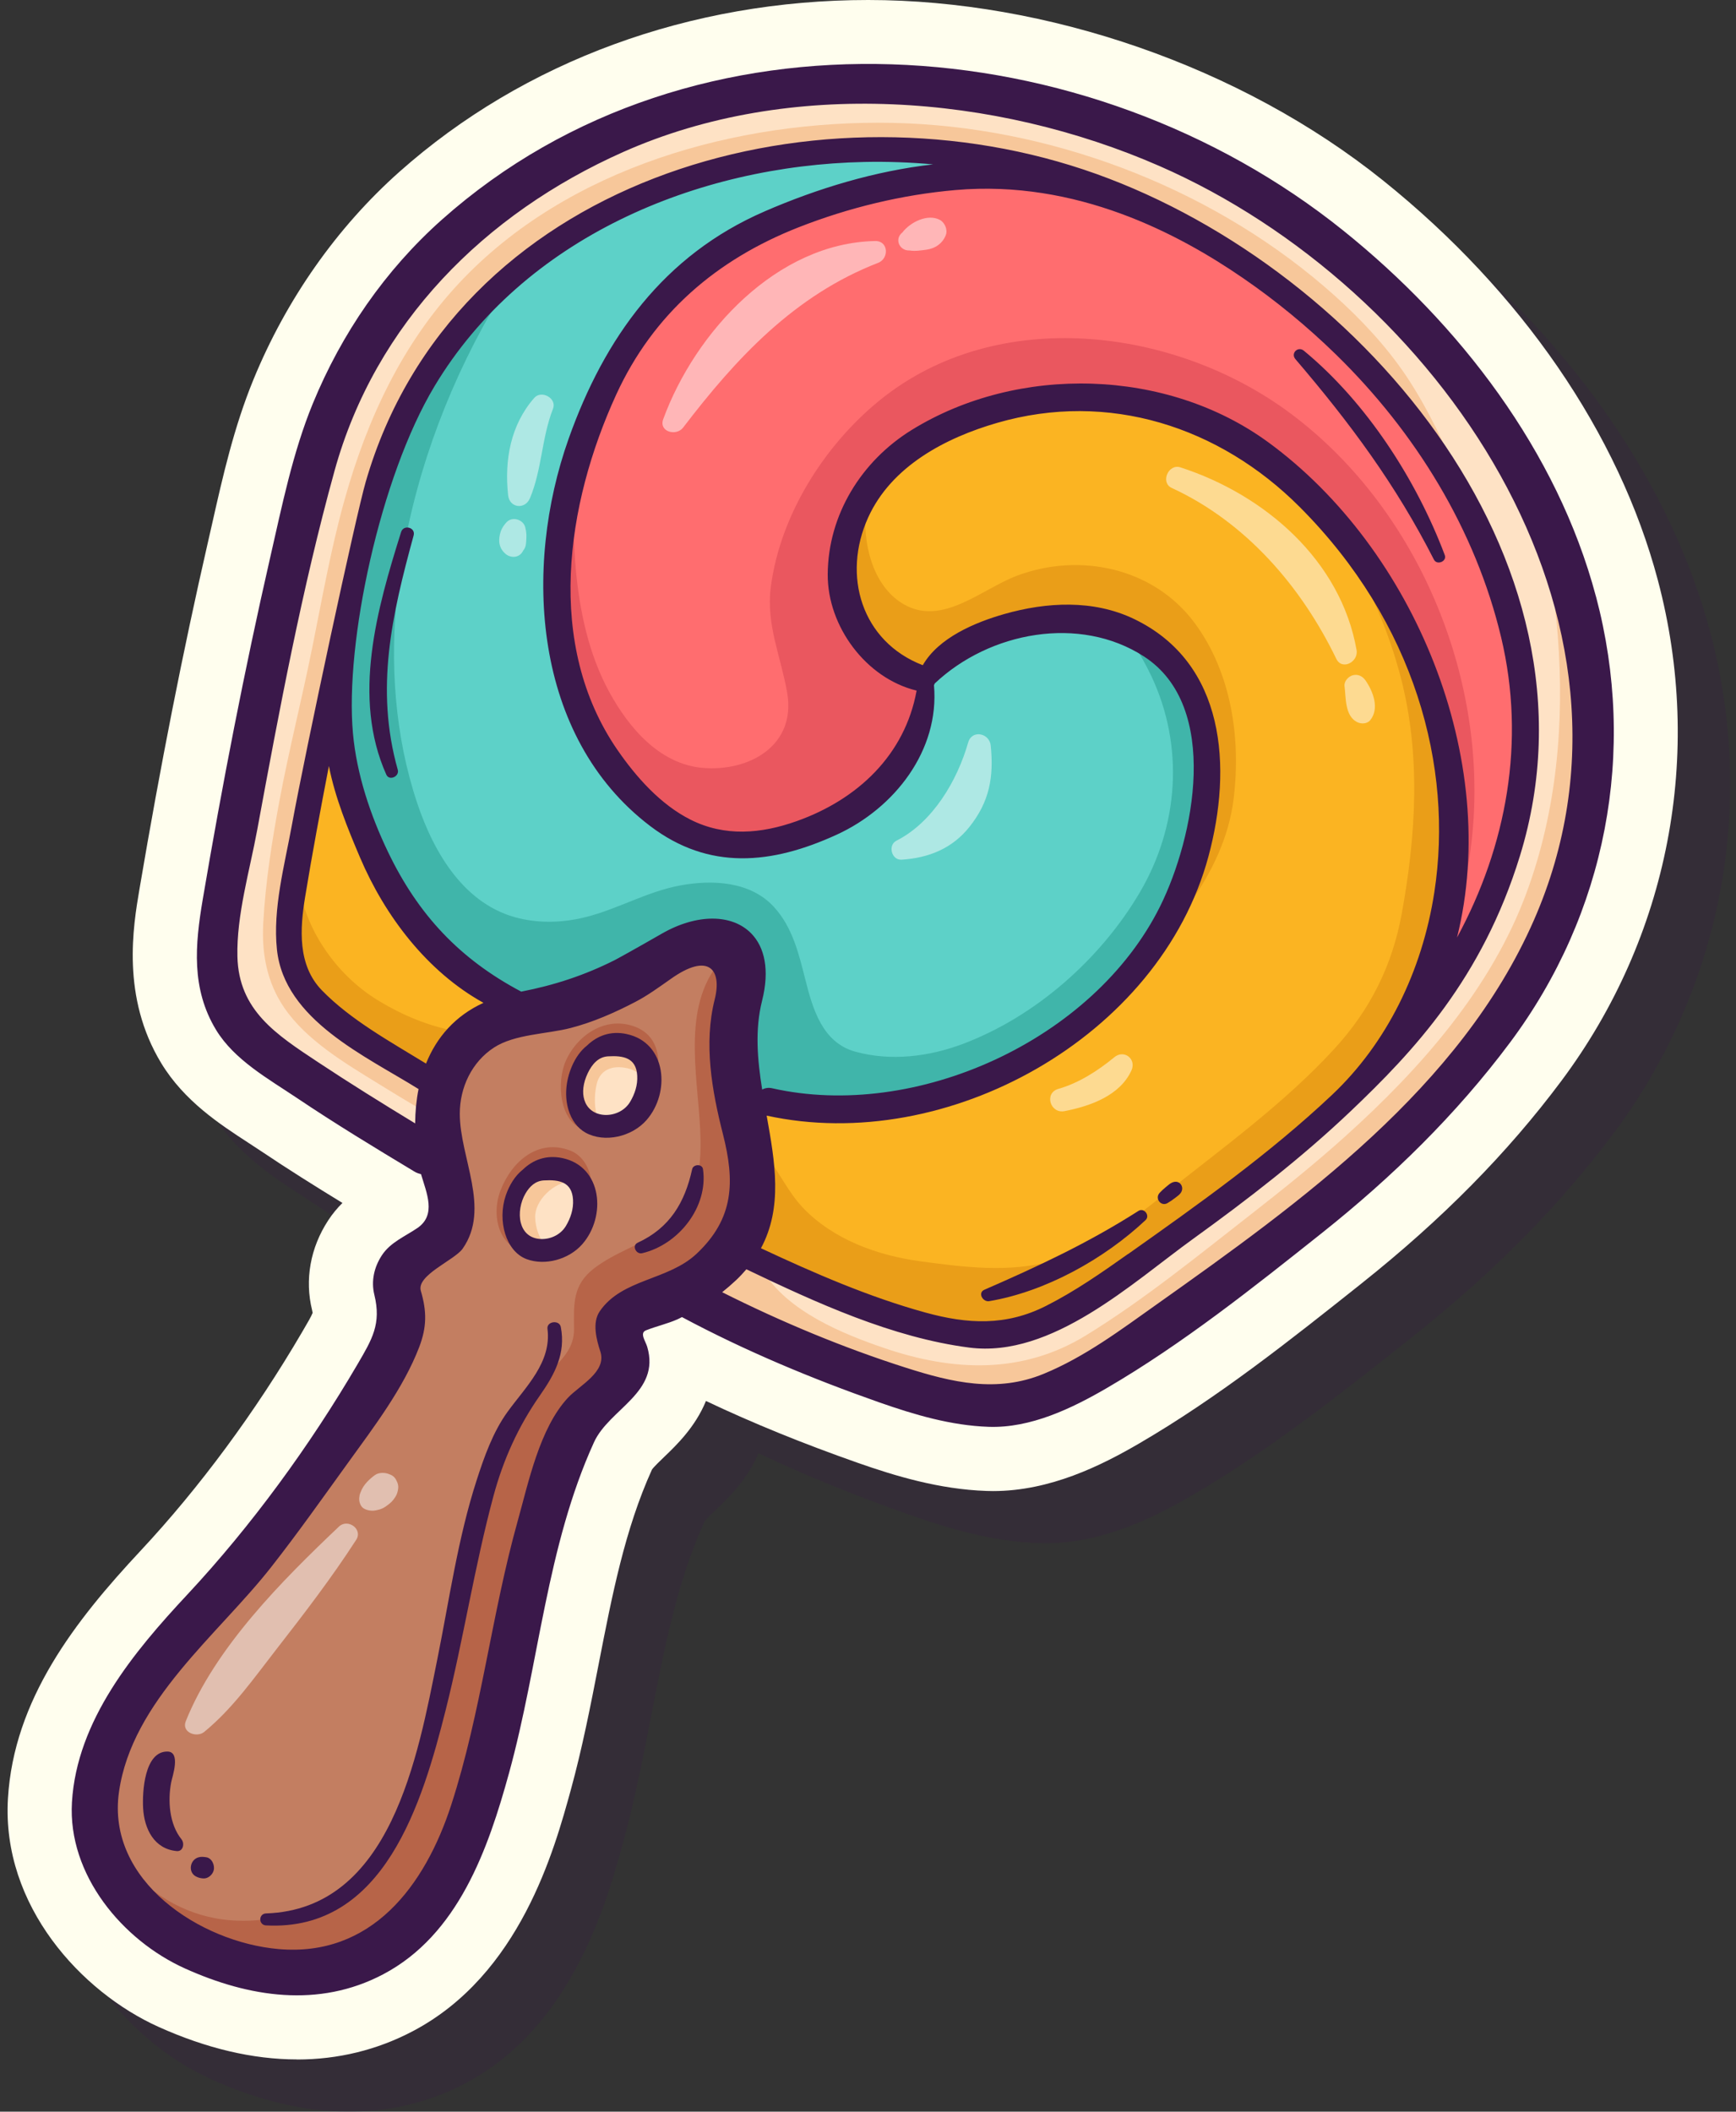 <svg width="139" height="169" viewBox="0 0 139 169" fill="none" xmlns="http://www.w3.org/2000/svg">
<rect x="0" y="0" width="139" height="169" fill="#333333" stroke="none"/>
<g clip-path="url(#clip0_20_5167)">
<path opacity="0.2" d="M16.871 166.388C20.711 168.121 24.445 169 27.968 169C31.265 169 34.388 168.236 37.25 166.732C45.836 162.216 48.582 152.225 49.9 147.423C50.822 144.065 51.484 140.667 52.125 137.38C53.209 131.811 54.235 126.552 56.398 121.785C56.548 121.567 57.051 121.085 57.388 120.763C58.337 119.854 59.87 118.385 60.721 116.298C64.457 118.068 68.474 119.703 72.884 121.248C75.849 122.288 79.39 123.368 83.19 123.496C83.361 123.503 83.532 123.506 83.703 123.506C88.277 123.506 92.361 121.466 95.409 119.693C101.749 115.999 107.555 111.385 113.171 106.922L113.226 106.877C119.666 101.756 124.895 96.459 129.21 90.682C137.823 79.149 140.64 64.542 136.938 50.605C133.822 38.869 126.016 27.517 114.961 18.638C103.514 9.446 88.478 4.174 73.709 4.174C58.94 4.174 46.15 9.057 36.174 17.925C31.165 22.378 27.121 28.127 24.488 34.551C22.919 38.377 22.033 42.312 21.173 46.12C21.058 46.632 20.945 47.139 20.826 47.647C18.837 56.342 17.052 65.388 15.367 75.299C14.851 78.328 13.896 83.969 17.104 89.258C18.95 92.297 21.792 94.146 24.078 95.63C24.425 95.856 24.767 96.077 25.099 96.3C27.249 97.745 29.417 99.106 31.615 100.447C31.215 100.841 30.825 101.301 30.473 101.841C29.04 104.031 28.582 106.585 29.185 109.032C29.21 109.135 29.223 109.202 29.228 109.243C29.128 109.514 28.753 110.154 28.448 110.674L28.383 110.785C24.639 117.187 20.167 123.237 15.452 128.283C10.211 133.891 5.298 140.175 4.83 148.121C4.324 156.701 10.72 163.6 16.873 166.38L16.871 166.388Z" fill="#3A184A"/>
<path d="M23.776 164.816C20.253 164.816 16.518 163.937 12.678 162.204C6.522 159.426 0.127 152.524 0.635 143.945C1.105 135.998 6.019 129.714 11.257 124.106C15.972 119.06 20.444 113.01 24.188 106.608L24.253 106.497C24.558 105.978 24.933 105.34 25.033 105.068C25.028 105.026 25.015 104.958 24.99 104.857C24.387 102.411 24.847 99.857 26.278 97.667C26.63 97.127 27.02 96.667 27.42 96.273C25.222 94.929 23.054 93.57 20.904 92.126C20.572 91.903 20.23 91.682 19.883 91.456C17.599 89.971 14.755 88.123 12.909 85.084C9.701 79.795 10.656 74.154 11.172 71.125C12.854 61.214 14.64 52.167 16.631 43.472C16.747 42.965 16.863 42.455 16.978 41.946C17.836 38.138 18.724 34.202 20.293 30.377C22.928 23.953 26.969 18.204 31.979 13.751C41.955 4.885 55.286 0 69.514 0C83.743 0 99.319 5.272 110.766 14.464C121.821 23.342 129.627 34.695 132.743 46.431C136.445 60.368 133.628 74.977 125.015 86.508C120.7 92.284 115.471 97.581 109.031 102.703L108.976 102.748C103.36 107.211 97.556 111.827 91.214 115.519C88.166 117.295 84.082 119.331 79.508 119.331C79.337 119.331 79.166 119.329 78.995 119.321C75.195 119.193 71.654 118.113 68.689 117.074C64.278 115.526 60.262 113.891 56.525 112.121C55.675 114.205 54.144 115.677 53.193 116.586C52.856 116.91 52.353 117.393 52.203 117.609C50.04 122.376 49.016 127.635 47.93 133.203C47.289 136.488 46.627 139.889 45.704 143.247C44.384 148.049 41.641 158.04 33.055 162.555C30.193 164.062 27.07 164.823 23.773 164.823L23.776 164.816Z" fill="#FFFEEE"/>
<path d="M78.641 106.251C77.22 106.251 75.734 106.023 73.959 105.536C69.289 104.25 64.83 102.288 60.708 100.359C60.58 100.299 60.482 100.191 60.439 100.055C60.394 99.922 60.409 99.777 60.474 99.651C62.164 96.519 61.51 92.885 60.879 89.369C60.849 89.2 60.904 89.027 61.028 88.909C61.123 88.816 61.251 88.766 61.382 88.766C61.42 88.766 61.455 88.771 61.493 88.778C63.306 89.175 65.202 89.379 67.131 89.379C80.298 89.379 93.093 80.161 96.262 68.395C97.139 65.137 99.32 54.184 90.569 49.99C89.055 49.264 87.332 48.895 85.451 48.895C83.899 48.895 82.247 49.144 80.537 49.633C78.354 50.259 75.502 51.434 74.328 53.486C74.235 53.649 74.062 53.745 73.883 53.745C73.82 53.745 73.76 53.735 73.699 53.71C71.398 52.826 69.641 51.138 68.748 48.958C67.775 46.582 67.88 43.751 69.045 41.197C71.107 36.659 75.978 34.421 79.702 33.343C81.903 32.706 84.156 32.384 86.399 32.384C92.985 32.384 99.385 35.159 104.42 40.2C113.088 48.877 117.072 60.272 115.354 71.461C114.351 77.984 111.391 83.851 107.015 87.977C101.945 92.759 96.194 96.828 90.629 100.766C88.343 102.384 86.266 103.815 83.977 104.97C82.275 105.829 80.529 106.249 78.644 106.249L78.641 106.251Z" fill="#FBB422"/>
<path d="M116.661 75.545C116.598 75.545 116.535 75.535 116.475 75.51C116.233 75.417 116.1 75.158 116.163 74.907C119.553 61.304 113.133 44.49 101.23 35.797C97.174 32.834 91.958 31.203 86.547 31.203C81.721 31.203 77.129 32.462 73.269 34.845C69.235 37.334 66.811 41.493 66.783 45.969C66.76 49.92 69.776 53.87 73.508 54.775C73.772 54.837 73.94 55.096 73.892 55.365C72.99 60.335 69.366 64.286 63.949 66.207C62.304 66.79 60.81 67.073 59.38 67.073C57.843 67.073 56.387 66.732 55.047 66.056C52.939 64.994 50.907 63.063 49.014 60.318C43.964 52.999 43.909 42.176 48.87 31.369C51.77 25.053 56.777 20.459 63.753 17.719C67.9 16.091 72.172 15.077 76.455 14.703C77.28 14.63 78.12 14.595 78.952 14.595C85.8 14.595 92.818 17.033 99.817 21.84C102.475 23.666 105.005 25.746 107.334 28.021C114.078 34.607 118.698 42.523 120.695 50.914C122.613 58.981 121.376 67.41 117.111 75.281C117.018 75.452 116.842 75.55 116.661 75.55V75.545Z" fill="#FF6D6F"/>
<path d="M67.133 88.183C65.262 88.183 63.434 87.985 61.706 87.596C61.653 87.583 61.6 87.578 61.553 87.578C61.455 87.578 61.364 87.6 61.279 87.651C61.201 87.696 61.113 87.719 61.025 87.719C60.949 87.719 60.874 87.701 60.803 87.668C60.652 87.595 60.544 87.452 60.519 87.287C60.167 85.071 59.891 82.469 60.519 79.968C61.055 77.843 60.793 76.105 59.787 75.07C59.129 74.392 58.18 74.036 57.041 74.036C55.902 74.036 54.534 74.43 53.236 75.173C51.127 76.384 49.64 77.205 49.401 77.326C47.045 78.509 44.568 79.34 41.827 79.87C41.794 79.875 41.762 79.88 41.729 79.88C41.646 79.88 41.563 79.86 41.49 79.82C36.543 77.205 33.086 73.581 30.604 68.412C28.987 65.047 28.023 61.797 27.747 58.755C27.108 51.751 29.791 38.246 34.34 30.661C40.982 19.582 54.011 12.776 69.188 12.455C69.535 12.447 69.879 12.445 70.221 12.445C71.717 12.445 73.241 12.515 74.755 12.651C75.017 12.676 75.218 12.892 75.223 13.155C75.225 13.419 75.029 13.64 74.768 13.67C70.493 14.155 65.996 15.411 61.409 17.398C54.215 20.514 49.178 26.366 46.011 35.282C42.451 45.306 43.032 58.597 52.351 65.692C54.552 67.367 56.875 68.181 59.458 68.181C61.673 68.181 64.065 67.578 66.776 66.338C70.842 64.474 74.735 60.212 74.267 54.888C74.26 54.787 74.28 54.687 74.328 54.599C74.34 54.574 74.353 54.548 74.363 54.523C74.391 54.45 74.433 54.383 74.491 54.33C77.257 51.718 81.183 50.158 84.993 50.158C87.518 50.158 89.899 50.836 91.876 52.117C98.334 56.301 96.211 66.998 93.357 72.755C88.921 81.698 77.894 88.191 67.135 88.191L67.133 88.183Z" fill="#5DD1C8"/>
<path d="M34.108 85.634C34.015 85.634 33.922 85.609 33.839 85.558C33.402 85.29 32.957 85.021 32.507 84.75C29.997 83.238 27.401 81.673 25.402 79.614C23.308 77.461 23.479 74.402 23.921 71.697C24.507 68.128 25.183 64.544 25.827 61.204C25.875 60.963 26.086 60.79 26.33 60.79C26.577 60.79 26.788 60.963 26.833 61.204C27.316 63.668 28.314 66.127 29.298 68.432C31.465 73.523 34.895 77.564 38.957 79.812C39.125 79.905 39.228 80.086 39.221 80.279C39.213 80.473 39.098 80.646 38.922 80.726C36.895 81.653 35.436 83.195 34.584 85.315C34.528 85.456 34.413 85.564 34.269 85.611C34.217 85.629 34.164 85.636 34.108 85.636V85.634Z" fill="#FBB422"/>
<path d="M79.274 111.295C77.061 111.295 74.923 110.76 72.393 109.951C67.51 108.396 62.53 106.352 57.589 103.873C57.433 103.795 57.327 103.642 57.31 103.469C57.292 103.295 57.365 103.124 57.501 103.014C57.883 102.71 58.248 102.394 58.59 102.072C58.844 101.831 59.093 101.57 59.369 101.248C59.47 101.133 59.613 101.07 59.759 101.07C59.834 101.07 59.91 101.085 59.98 101.12C65.918 103.961 71.742 106.575 77.677 107.341C78.074 107.394 78.484 107.419 78.891 107.419C83.825 107.419 88.588 103.775 92.793 100.56C93.658 99.897 94.475 99.274 95.265 98.704C100.589 94.861 104.459 91.727 107.814 88.535C112.725 83.861 118.215 78.059 121.207 68.344C128.244 45.499 108.616 21.398 86.599 14.057C81.487 12.352 76.07 11.488 70.5 11.488C50.553 11.488 34.566 22.167 29.776 38.696C28.991 41.401 25.015 59.883 23.866 66.164C23.75 66.797 23.619 67.44 23.489 68.091C22.963 70.703 22.415 73.403 22.681 75.934C23.159 80.478 27.726 83.15 31.752 85.508C32.456 85.92 33.138 86.32 33.769 86.711C33.955 86.822 34.056 87.038 34.013 87.254C33.847 88.09 33.759 88.982 33.751 89.909C33.751 90.094 33.648 90.263 33.487 90.353C33.409 90.396 33.324 90.418 33.238 90.418C33.145 90.418 33.055 90.393 32.972 90.343C29.879 88.465 27.399 86.902 25.166 85.423L24.995 85.308C21.708 83.13 18.602 81.073 18.494 76.562C18.436 74.071 19 71.474 19.543 68.962C19.742 68.048 19.928 67.187 20.086 66.333C21.736 57.394 23.602 47.265 26.288 37.55C29.426 26.195 37.735 17.013 49.682 11.696C55.517 9.099 62.068 7.783 69.152 7.783C77.262 7.783 85.528 9.524 93.057 12.819C104.497 17.825 114.528 26.924 120.579 37.784C127.265 49.787 128.224 62.598 123.279 73.857C117.272 87.543 104.336 96.707 92.924 104.792L92.046 105.417C89.453 107.266 86.773 109.177 83.757 110.418C82.329 111.006 80.861 111.29 79.274 111.29V111.295Z" fill="#FEE2C5"/>
<path d="M43.395 99.676C43.29 99.676 43.184 99.671 43.079 99.659C42.131 99.548 41.447 98.938 41.205 97.983C40.991 97.134 41.152 96.095 41.63 95.271C42.108 94.447 42.742 94.005 43.514 93.96C43.665 93.952 43.813 93.947 43.956 93.947C45.495 93.947 46.318 94.633 46.396 95.982C46.443 96.783 46.225 97.594 45.747 98.39C45.279 99.171 44.356 99.679 43.395 99.679V99.676Z" fill="#FEE2C5"/>
<path d="M23.446 156.548C23.051 156.548 22.644 156.528 22.237 156.492C17.946 156.111 13.588 153.868 11.136 150.779C9.374 148.558 8.642 145.984 9.022 143.337C9.811 137.811 13.744 133.537 17.549 129.4C18.904 127.926 20.187 126.532 21.309 125.105C23.046 122.893 24.721 120.565 26.341 118.312L27.452 116.77L28.031 115.968C29.967 113.306 31.966 110.551 33.085 107.625C33.641 106.176 33.671 105.046 33.203 103.458C32.861 102.296 34.192 101.404 35.366 100.618C35.894 100.264 36.443 99.897 36.626 99.636C37.977 97.704 37.451 95.421 36.898 93.003C36.606 91.73 36.304 90.411 36.302 89.148C36.297 86.767 37.408 84.622 39.274 83.411C40.486 82.625 42.058 82.384 43.577 82.15C44.291 82.04 44.962 81.937 45.563 81.784C47.097 81.387 48.755 80.719 50.631 79.742C51.478 79.3 52.296 78.725 53.083 78.167L53.389 77.951C54.481 77.172 55.416 76.776 56.168 76.776C56.717 76.776 57.169 76.984 57.476 77.378C57.941 77.974 58.027 78.923 57.722 80.121C56.837 83.635 57.556 87.404 58.376 90.632C59.357 94.49 59.352 97.679 56.136 100.713C55.029 101.756 53.659 102.28 52.331 102.788C50.787 103.378 49.331 103.936 48.433 105.252C47.958 105.947 48.275 107.155 48.554 108.007C49.062 109.556 47.694 110.667 46.695 111.475C46.368 111.742 46.059 111.993 45.843 112.226C43.984 114.225 43.059 117.706 42.312 120.504C42.186 120.979 42.063 121.439 41.942 121.873C41.007 125.208 40.318 128.667 39.649 132.012C38.819 136.171 37.959 140.474 36.618 144.605C34.121 152.313 29.441 156.558 23.444 156.558L23.446 156.548ZM44.248 93.111C43.496 93.111 42.815 93.4 42.221 93.97C42.209 93.982 42.196 93.995 42.181 94.005C41.673 94.399 41.248 95.055 40.977 95.846C40.353 97.679 41.007 99.799 42.347 100.291C42.677 100.412 43.039 100.475 43.423 100.475C44.49 100.475 45.571 99.998 46.24 99.231C47.211 98.121 47.565 96.479 47.123 95.138C46.881 94.412 46.308 93.483 44.937 93.186C44.703 93.136 44.472 93.111 44.248 93.111ZM49.389 83.178C48.637 83.178 47.955 83.466 47.362 84.037C47.349 84.049 47.336 84.059 47.321 84.072C46.896 84.403 46.529 84.913 46.26 85.543C45.818 86.583 45.724 87.721 46.006 88.665C46.217 89.371 46.62 89.916 47.143 90.202C47.55 90.423 48.041 90.541 48.564 90.541C49.63 90.541 50.709 90.064 51.38 89.298C52.351 88.188 52.706 86.546 52.26 85.204C52.019 84.479 51.446 83.552 50.075 83.255C49.841 83.205 49.61 83.18 49.389 83.18V83.178Z" fill="#C37E61"/>
<path d="M48.533 89.743C48.413 89.743 48.295 89.735 48.174 89.72C47.248 89.595 46.564 89.035 46.298 88.181C46.069 87.442 46.175 86.551 46.597 85.664C47.093 84.627 47.784 84.074 48.652 84.024C48.803 84.014 48.951 84.011 49.094 84.011C50.636 84.011 51.456 84.697 51.534 86.046C51.581 86.847 51.363 87.658 50.885 88.454C50.417 89.238 49.494 89.743 48.533 89.743Z" fill="#FEE2C5"/>
<path d="M91.875 52.112C91.496 51.866 91.096 51.65 90.688 51.449C91.247 52.293 91.745 53.175 92.177 54.086C94.84 59.707 94.385 66.127 91.254 71.436C88.111 76.766 82.92 81.347 77.114 83.539C74.378 84.572 71.327 84.948 68.478 84.165C65.853 83.441 65.076 80.749 64.487 78.416C63.961 76.334 63.459 74.209 61.967 72.582C60.076 70.517 57.011 70.389 54.446 70.866C51.808 71.356 49.481 72.745 46.899 73.395C45.174 73.83 43.365 73.905 41.628 73.508C37.209 72.493 34.745 68.267 33.407 64.278C31.607 58.908 31.197 53.014 31.82 47.408C32.64 40.037 35.079 32.751 38.613 26.248C39.163 25.236 39.749 24.242 40.37 23.267C38.012 25.45 35.98 27.926 34.337 30.664C29.788 38.248 27.105 51.753 27.744 58.758C28.02 61.799 28.984 65.049 30.601 68.415C33.083 73.584 36.543 77.208 41.487 79.822C41.562 79.862 41.643 79.882 41.726 79.882C41.759 79.882 41.791 79.88 41.824 79.873C44.563 79.343 47.042 78.511 49.398 77.328C49.637 77.208 51.124 76.386 53.233 75.176C54.529 74.433 55.844 74.038 57.038 74.038C58.233 74.038 59.126 74.395 59.784 75.073C60.79 76.108 61.052 77.848 60.516 79.971C59.885 82.475 60.162 85.076 60.516 87.289C60.544 87.455 60.65 87.598 60.8 87.671C60.871 87.706 60.946 87.721 61.022 87.721C61.11 87.721 61.198 87.698 61.276 87.653C61.361 87.603 61.449 87.581 61.55 87.581C61.598 87.581 61.65 87.585 61.703 87.598C63.431 87.987 65.257 88.186 67.13 88.186C77.888 88.186 88.915 81.693 93.352 72.75C96.206 66.993 98.328 56.299 91.87 52.112H91.875Z" fill="#40B5AA"/>
<path d="M24.968 51.987C24.154 56.03 23.133 60.029 22.376 64.087C21.775 67.31 21.254 70.615 21.078 73.89C20.947 76.308 21.372 78.624 22.756 80.646C24.541 83.26 27.624 85.086 30.265 86.711C31.431 87.427 32.601 88.156 33.798 88.824C33.84 88.284 33.908 87.759 34.009 87.256C34.052 87.04 33.951 86.824 33.765 86.714C33.134 86.322 32.452 85.923 31.748 85.511C27.72 83.153 23.153 80.48 22.677 75.937C22.411 73.405 22.959 70.705 23.485 68.093C23.618 67.443 23.746 66.797 23.862 66.167C25.011 59.885 28.99 41.4 29.772 38.698C34.562 22.169 50.549 11.49 70.496 11.49C76.066 11.49 81.48 12.354 86.595 14.06C99.29 18.292 111.19 28.099 117.642 40.022C117.283 39.17 116.906 38.326 116.521 37.49C115.188 34.602 113.83 31.731 111.939 29.157C110.239 26.843 108.2 24.789 106.022 22.923C96.586 14.838 83.862 10.084 71.461 9.835C59.064 9.587 45.449 13.374 36.768 22.649C32.178 27.552 29.382 33.584 27.589 39.996C26.485 43.94 25.781 47.981 24.971 51.989L24.968 51.987Z" fill="#F7C79A"/>
<path d="M49.094 84.009C48.951 84.009 48.803 84.014 48.652 84.022C47.782 84.072 47.09 84.624 46.597 85.662C46.175 86.546 46.069 87.44 46.298 88.178C46.539 88.949 47.123 89.479 47.92 89.668C47.553 88.758 47.568 87.646 47.776 86.754C48.083 85.451 49.283 85.215 50.41 85.539C50.915 85.684 51.254 85.978 51.526 86.335C51.526 86.237 51.539 86.141 51.534 86.043C51.456 84.692 50.636 84.009 49.094 84.009Z" fill="#F7C79A"/>
<path d="M123.815 44.839C124.275 46.81 124.572 48.82 124.73 50.867C125.268 57.819 124.657 64.861 122.233 71.434C119.401 79.114 113.756 85.503 107.73 90.928C105.314 93.106 102.774 95.145 100.209 97.147C95.921 100.49 91.581 104.034 86.943 106.877C81.853 109.996 76.321 109.762 70.826 107.894C67.487 106.759 62.97 104.923 61.059 101.635C60.697 101.464 60.337 101.291 59.975 101.118C59.905 101.083 59.829 101.068 59.754 101.068C59.608 101.068 59.465 101.13 59.364 101.246C59.087 101.567 58.838 101.831 58.584 102.07C58.242 102.391 57.878 102.708 57.495 103.011C57.36 103.119 57.287 103.293 57.304 103.466C57.322 103.639 57.428 103.793 57.584 103.87C62.525 106.349 67.507 108.394 72.388 109.948C74.918 110.755 77.058 111.292 79.268 111.292C80.858 111.292 82.324 111.006 83.752 110.421C86.767 109.18 89.448 107.269 92.041 105.42L92.918 104.795C104.33 96.71 117.264 87.545 123.274 73.86C127.26 64.781 127.406 54.694 123.81 44.836L123.815 44.839Z" fill="#F7C79A"/>
<path d="M45.782 94.54C45.857 94.618 45.932 94.693 46.008 94.771C45.616 94.224 44.932 93.945 43.953 93.945C43.81 93.945 43.662 93.95 43.511 93.957C42.739 94.003 42.105 94.445 41.627 95.268C41.149 96.092 40.989 97.135 41.202 97.981C41.444 98.935 42.128 99.546 43.076 99.656C43.181 99.669 43.284 99.674 43.393 99.674C43.461 99.674 43.526 99.666 43.594 99.661C43.169 99.011 42.88 98.292 42.849 97.438C42.802 96.09 44.343 94.585 45.782 94.537V94.54Z" fill="#F7C79A"/>
<path d="M46.876 90.454C47.233 90.554 47.688 90.569 48.176 90.521C47.799 90.479 47.447 90.368 47.14 90.202C46.617 89.919 46.215 89.371 46.004 88.665C45.722 87.721 45.815 86.583 46.258 85.543C46.527 84.913 46.894 84.403 47.319 84.072C47.334 84.062 47.346 84.049 47.359 84.037C47.95 83.466 48.632 83.178 49.386 83.178C49.607 83.178 49.839 83.203 50.072 83.253C51.443 83.549 52.016 84.476 52.258 85.202C52.421 85.694 52.474 86.229 52.431 86.762C53.017 85.056 52.798 82.957 50.925 82.201C48.604 81.264 46.283 82.743 45.312 84.88C44.555 86.543 44.736 89.851 46.874 90.449L46.876 90.454Z" fill="#B76448"/>
<path d="M10.128 149.254C10.417 149.776 10.747 150.286 11.136 150.779C13.588 153.868 17.946 156.113 22.236 156.492C22.644 156.53 23.051 156.548 23.446 156.548C29.444 156.548 34.121 152.303 36.621 144.595C37.959 140.464 38.819 136.161 39.651 132.002C40.32 128.657 41.012 125.198 41.945 121.863C42.065 121.429 42.189 120.971 42.314 120.494C43.059 117.696 43.987 114.215 45.845 112.216C46.061 111.983 46.371 111.731 46.698 111.465C47.696 110.656 49.064 109.546 48.556 107.997C48.277 107.148 47.962 105.937 48.435 105.242C49.333 103.926 50.792 103.368 52.333 102.778C53.658 102.27 55.032 101.746 56.138 100.703C59.354 97.669 59.359 94.48 58.379 90.622C57.559 87.394 56.84 83.622 57.725 80.111C58.029 78.91 57.941 77.964 57.478 77.368C57.453 77.336 57.421 77.313 57.393 77.283C54.493 81.126 56.03 86.779 56.093 91.29C56.133 94.181 55.56 96.763 53.057 98.443C51.31 99.616 49.24 100.226 47.563 101.512C45.848 102.828 45.938 104.353 45.963 106.332C45.981 107.741 45.194 108.61 44.256 109.546C43.112 110.689 42.075 111.912 41.183 113.261C39.219 116.23 38.58 119.912 37.793 123.317C36.9 127.175 36.133 131.06 35.205 134.911C33.968 140.052 32.733 145.982 28.886 149.869C26.18 152.602 22.33 153.961 18.515 153.684C15.193 153.443 12.203 151.773 10.128 149.254Z" fill="#B76448"/>
<path d="M42.187 100.219C40.959 99.618 40.381 97.604 40.98 95.846C41.249 95.055 41.676 94.402 42.184 94.005C42.199 93.995 42.212 93.982 42.224 93.97C42.815 93.4 43.497 93.111 44.251 93.111C44.472 93.111 44.704 93.136 44.94 93.186C46.311 93.483 46.884 94.412 47.126 95.138C47.191 95.336 47.234 95.545 47.266 95.753C47.312 95.376 47.314 95.002 47.319 94.708C47.339 93.641 46.688 92.478 45.669 92.084C43.099 91.089 40.967 92.948 40.077 95.268C39.292 97.313 39.959 99.897 42.192 100.216L42.187 100.219Z" fill="#B76448"/>
<path d="M116.16 74.93C117.146 71.923 117.775 68.796 117.984 65.597C118.773 53.38 113.236 40.496 103.368 33.115C94.116 26.195 79.857 24.395 70.45 32.025C65.983 35.647 62.453 41.252 61.716 46.996C61.329 50 62.533 52.559 63.031 55.45C63.753 59.664 60.008 61.757 56.302 61.458C52.816 61.176 50.339 58.233 48.775 55.365C47.123 52.336 46.393 48.837 46.092 45.429C45.933 43.631 45.898 41.772 45.986 39.906C44.296 47.669 45.304 54.94 49.016 60.317C50.91 63.063 52.942 64.994 55.049 66.056C56.39 66.732 57.846 67.073 59.382 67.073C60.813 67.073 62.307 66.79 63.952 66.207C69.368 64.286 72.992 60.335 73.895 55.365C73.943 55.098 73.774 54.84 73.51 54.774C69.778 53.87 66.763 49.92 66.786 45.969C66.813 41.493 69.235 37.334 73.271 34.845C77.131 32.464 81.723 31.203 86.549 31.203C91.961 31.203 97.177 32.836 101.233 35.797C113.135 44.49 119.553 61.304 116.165 74.907C116.165 74.915 116.165 74.922 116.165 74.93H116.16Z" fill="#EA575F"/>
<path d="M32.507 84.748C32.957 85.019 33.402 85.287 33.839 85.556C33.922 85.606 34.015 85.632 34.108 85.632C34.161 85.632 34.217 85.624 34.269 85.606C34.413 85.559 34.528 85.451 34.584 85.31C35.024 84.213 35.632 83.276 36.392 82.492C34.269 82.113 32.159 81.204 30.371 80.126C28.287 78.871 26.63 77.125 25.422 75.025C24.816 73.97 24.308 72.662 23.984 71.316C23.964 71.441 23.941 71.567 23.921 71.692C23.479 74.4 23.308 77.456 25.402 79.609C27.404 81.666 29.999 83.231 32.507 84.745V84.748Z" fill="#EA9E18"/>
<path d="M68.746 48.96C69.639 51.14 71.4 52.828 73.698 53.712C73.758 53.735 73.821 53.747 73.882 53.747C74.06 53.747 74.234 53.652 74.327 53.489C75.501 51.437 78.35 50.261 80.536 49.636C82.246 49.146 83.898 48.898 85.45 48.898C87.331 48.898 89.053 49.267 90.567 49.992C99.319 54.189 97.138 65.14 96.26 68.397C95.657 70.635 94.706 72.78 93.469 74.787C94.093 73.97 94.679 73.129 95.25 72.325C97.03 69.819 98.383 67.049 98.77 63.974C99.376 59.142 98.609 53.83 95.644 49.844C92.375 45.449 86.493 44.193 81.476 46.057C78.589 47.127 75.433 50.193 72.302 48.325C69.843 46.858 69.033 43.397 69.34 40.607C69.237 40.803 69.131 40.996 69.038 41.2C67.876 43.756 67.768 46.584 68.742 48.96H68.746Z" fill="#EA9E18"/>
<path d="M112.155 54.202C113.774 60.403 113.38 66.843 112.243 73.086C111.481 77.275 109.716 80.809 106.834 83.946C102.808 88.331 97.846 91.903 93.206 95.595C90.442 97.795 87.706 99.942 84.249 100.914C80.808 101.881 77.167 101.412 73.694 100.942C70.257 100.477 66.711 99.201 64.281 96.645C63.132 95.434 62.385 93.822 61.382 92.498C61.691 94.987 61.663 97.446 60.474 99.653C60.406 99.779 60.394 99.925 60.439 100.058C60.484 100.191 60.58 100.301 60.708 100.362C64.83 102.291 69.288 104.25 73.958 105.538C75.731 106.028 77.22 106.254 78.641 106.254C80.527 106.254 82.272 105.837 83.975 104.975C86.263 103.82 88.34 102.388 90.626 100.771C96.191 96.835 101.942 92.764 107.012 87.982C111.388 83.856 114.348 77.989 115.351 71.466C116.825 61.875 114.104 52.135 107.84 44.083C109.771 47.225 111.227 50.64 112.157 54.207L112.155 54.202Z" fill="#EA9E18"/>
<path opacity="0.5" d="M54.697 34.22C58.947 28.657 63.627 23.621 70.314 21.034C71.201 20.69 71.146 19.269 70.077 19.289C62.211 19.442 55.663 26.562 53.103 33.549C52.733 34.559 54.149 34.936 54.697 34.22Z" fill="white"/>
<path opacity="0.5" d="M72.824 20.045C73.269 20.117 73.729 20.045 74.172 19.984C74.886 19.889 75.485 19.472 75.736 18.799C75.894 18.372 75.641 17.799 75.246 17.593C74.282 17.091 72.904 17.759 72.251 18.606C71.587 19.131 72.022 20.082 72.824 20.045Z" fill="white"/>
<path opacity="0.5" d="M108.621 52.034C107.361 44.839 101.253 39.585 94.513 37.402C93.55 37.091 92.886 38.618 93.819 39.05C99.739 41.782 104.19 46.921 106.994 52.72C107.462 53.692 108.782 52.961 108.621 52.034Z" fill="white"/>
<path opacity="0.5" d="M109.335 54.456C109.104 54.119 108.729 53.928 108.316 54.041C107.967 54.137 107.605 54.518 107.655 54.91C107.773 55.834 107.673 57.266 108.643 57.781C108.968 57.952 109.453 57.952 109.707 57.643C110.474 56.708 109.944 55.335 109.337 54.456H109.335Z" fill="white"/>
<path opacity="0.5" d="M72.192 68.802C74.355 68.661 76.238 67.91 77.611 66.19C79.233 64.16 79.58 62.184 79.326 59.664C79.226 58.67 77.82 58.369 77.521 59.421C76.648 62.475 74.687 65.808 71.779 67.28C71.065 67.641 71.387 68.854 72.192 68.802Z" fill="white"/>
<path opacity="0.5" d="M27.141 122.172C22.594 126.484 17.245 131.842 14.876 137.746C14.512 138.655 15.754 139.097 16.352 138.605C18.659 136.711 20.323 134.31 22.152 131.965C24.375 129.111 26.552 126.276 28.519 123.234C29.075 122.375 27.848 121.501 27.141 122.172Z" fill="white"/>
<path opacity="0.5" d="M29.182 120.756C29.386 120.844 29.446 120.864 29.668 120.891C29.26 120.841 29.768 120.919 29.901 120.901C30.233 120.859 30.55 120.788 30.834 120.597C31.041 120.459 31.312 120.258 31.471 120.057C31.72 119.741 31.83 119.527 31.883 119.116C31.911 118.915 31.853 118.686 31.75 118.505C31.652 118.262 31.453 118.078 31.199 117.995C30.844 117.827 30.331 117.83 30.025 118.048C29.793 118.214 29.592 118.39 29.396 118.596C29.157 118.849 28.981 119.123 28.863 119.447C28.843 119.507 28.82 119.565 28.8 119.625C28.752 119.947 28.75 119.985 28.792 119.738C28.765 119.831 28.755 119.924 28.762 120.017C28.775 120.291 28.911 120.635 29.185 120.753L29.182 120.756Z" fill="white"/>
<path opacity="0.5" d="M42.433 39.871C43.394 37.583 43.366 35.034 44.279 32.711C44.608 31.874 43.353 31.189 42.782 31.839C40.881 34.002 40.378 36.827 40.685 39.635C40.798 40.665 42.041 40.805 42.433 39.871Z" fill="white"/>
<path opacity="0.5" d="M41.849 44.143C41.892 44.075 41.894 44.063 41.864 44.1C41.962 43.982 42.037 43.854 42.08 43.704C42.13 43.493 42.133 43.289 42.145 43.076C42.166 42.777 42.13 42.495 42.057 42.202C41.897 41.564 41.004 41.303 40.549 41.805C40.219 42.172 40.053 42.501 39.988 42.993C39.917 43.523 40.061 43.962 40.468 44.319C40.883 44.681 41.56 44.66 41.846 44.141L41.849 44.143Z" fill="white"/>
<path opacity="0.5" d="M85.241 88.924C87.275 88.527 89.669 87.696 90.595 85.664C91.01 84.752 90.004 83.964 89.224 84.609C87.929 85.679 86.377 86.679 84.748 87.141C83.586 87.47 84.079 89.15 85.241 88.924Z" fill="white"/>
<path d="M114.815 44.788C115.056 45.263 115.873 44.929 115.682 44.424C113.401 38.379 109.418 32.211 104.401 28.069C103.926 27.677 103.32 28.273 103.725 28.745C108.083 33.836 111.769 38.801 114.815 44.791V44.788Z" fill="#3A184A"/>
<path d="M79.208 104.132C83.722 103.371 88.42 100.751 91.722 97.647C92.109 97.282 91.604 96.624 91.153 96.911C87.142 99.468 83.166 101.326 78.821 103.217C78.26 103.461 78.693 104.219 79.208 104.134V104.132Z" fill="#3A184A"/>
<path d="M93.477 96.285C93.693 96.162 93.884 96.032 94.08 95.879C94.271 95.728 94.485 95.6 94.596 95.376C94.802 94.954 94.467 94.48 93.992 94.593C93.733 94.653 93.547 94.844 93.343 95.007C93.162 95.153 93.004 95.301 92.845 95.472C92.451 95.906 92.948 96.584 93.477 96.288V96.285Z" fill="#3A184A"/>
<path d="M31.849 61.606C30.018 55.108 31.381 49.209 33.118 42.857C33.297 42.209 32.316 41.946 32.115 42.581C30.194 48.702 28.162 55.799 30.931 61.993C31.167 62.523 31.999 62.141 31.849 61.606Z" fill="#3A184A"/>
<path d="M51.415 100.296C54.332 99.608 56.721 96.597 56.289 93.573C56.226 93.126 55.509 93.159 55.419 93.573C54.833 96.258 53.616 98.275 51.061 99.455C50.57 99.681 50.927 100.409 51.415 100.294V100.296Z" fill="#3A184A"/>
<path d="M21.303 154.091C30.781 154.589 33.829 144.223 35.69 136.834C37.116 131.168 37.991 125.374 39.51 119.733C40.297 116.812 41.499 114.155 43.232 111.676C44.429 109.968 45.307 108.311 44.904 106.204C44.791 105.606 43.758 105.739 43.836 106.347C44.178 109.042 42.083 110.991 40.632 113C39.462 114.617 38.763 116.609 38.157 118.488C36.666 123.101 35.977 128.019 35.021 132.761C33.452 140.549 31.309 152.798 21.306 153.132C20.685 153.152 20.687 154.061 21.306 154.094L21.303 154.091Z" fill="#3A184A"/>
<path d="M14.139 148.144C14.675 148.194 14.796 147.531 14.532 147.2C13.551 145.982 13.425 144.108 13.707 142.636C13.795 142.184 14.501 140.192 13.408 140.177C11.559 140.157 11.386 143.422 11.459 144.711C11.552 146.371 12.346 147.973 14.142 148.141L14.139 148.144Z" fill="#3A184A"/>
<path d="M15.686 150.173C15.882 150.276 16.053 150.316 16.272 150.332C16.651 150.359 17.011 150.048 17.107 149.696C17.22 149.287 16.971 148.699 16.503 148.634C16.284 148.604 16.106 148.581 15.887 148.644C15.21 148.837 15.032 149.822 15.686 150.173Z" fill="#3A184A"/>
<path d="M127.786 47.737C124.693 36.091 116.84 25.909 107.552 18.45C87.183 2.092 55.577 -0.372 35.391 17.571C30.837 21.619 27.347 26.693 25.041 32.311C23.436 36.227 22.576 40.499 21.636 44.608C19.564 53.667 17.791 62.814 16.234 71.976C15.618 75.613 15.298 79.121 17.3 82.422C18.766 84.835 21.497 86.342 23.771 87.869C26.841 89.931 30.005 91.85 33.173 93.756C33.354 93.867 33.533 93.927 33.709 93.965C34.154 95.472 34.961 97.227 33.42 98.28C32.437 98.95 31.252 99.427 30.576 100.462C29.959 101.404 29.701 102.512 29.975 103.629C30.548 105.96 29.786 107.198 28.622 109.19C24.832 115.667 20.134 122.114 15.012 127.6C10.717 132.196 6.147 137.678 5.76 144.244C5.418 150.043 9.809 155.279 14.796 157.53C19.933 159.848 25.523 160.717 30.671 158.009C36.687 154.845 39.081 148.001 40.763 141.878C43.172 133.115 43.755 123.779 47.56 115.426C48.785 112.739 52.904 111.455 51.823 107.788C51.684 107.321 51.192 106.678 51.725 106.467C52.557 106.136 53.432 105.947 54.255 105.581C54.375 105.528 54.486 105.463 54.604 105.407C59.654 108.107 64.995 110.335 70.392 112.229C73.228 113.223 76.146 114.087 79.168 114.19C82.518 114.303 85.815 112.721 88.631 111.081C94.672 107.562 100.375 103.027 105.84 98.681C111.468 94.206 116.601 89.198 120.906 83.434C128.621 73.106 131.088 60.154 127.789 47.735L127.786 47.737ZM90.329 100.352C88.199 101.859 86.076 103.34 83.743 104.518C80.539 106.136 77.471 105.973 74.096 105.043C69.57 103.798 65.181 101.886 60.929 99.897C62.689 96.635 62.053 92.995 61.386 89.283C75.796 92.445 92.861 83.012 96.762 68.533C98.678 61.418 98.137 53.054 90.794 49.533C87.535 47.971 83.788 48.177 80.398 49.146C78.079 49.809 75.145 51.035 73.887 53.237C68.999 51.356 67.394 46.072 69.514 41.413C71.383 37.299 75.713 35.036 79.847 33.841C88.765 31.259 97.652 34.155 104.059 40.567C113.304 49.822 116.384 61.39 114.848 71.391C113.867 77.773 111.005 83.517 106.665 87.613C101.64 92.355 95.902 96.419 90.334 100.357L90.329 100.352ZM101.535 35.385C93.432 29.466 81.522 29.152 73.002 34.408C68.966 36.9 66.303 41.2 66.275 45.964C66.25 50.128 69.343 54.29 73.392 55.269C72.457 60.423 68.659 63.992 63.781 65.72C60.934 66.73 58.034 66.981 55.283 65.594C52.889 64.389 50.938 62.191 49.441 60.021C43.632 51.6 45.317 40.348 49.341 31.578C52.308 25.113 57.37 20.773 63.944 18.191C67.942 16.622 72.225 15.582 76.503 15.21C86.2 14.366 94.368 18.711 99.53 22.257C102.171 24.071 104.666 26.123 106.979 28.381C113.316 34.566 118.145 42.383 120.199 51.025C122.176 59.338 120.637 67.697 116.663 75.03C120.212 60.785 113.243 43.935 101.535 35.383V35.385ZM61.208 16.925C53.148 20.419 48.398 27.037 45.531 35.109C41.864 45.431 42.664 58.959 52.044 66.097C56.769 69.693 61.796 69.181 66.994 66.8C71.627 64.678 75.24 60.056 74.783 54.837C74.808 54.792 74.828 54.744 74.846 54.697C79.226 50.558 86.454 49.206 91.599 52.539C97.765 56.535 95.6 67.066 92.897 72.519C87.57 83.258 73.322 89.693 61.822 87.093C61.512 87.023 61.246 87.078 61.027 87.201C60.645 84.81 60.433 82.412 61.019 80.088C61.643 77.61 61.215 75.796 60.157 74.709C58.64 73.149 55.829 73.089 52.985 74.724C50.855 75.947 49.389 76.756 49.175 76.861C46.831 78.037 44.409 78.843 41.734 79.36C36.81 76.758 33.483 73.209 31.069 68.184C29.653 65.238 28.559 61.963 28.262 58.703C27.598 51.434 30.437 38.168 34.785 30.92C41.92 19.02 55.799 13.246 69.202 12.962C71.053 12.922 72.891 12.99 74.712 13.155C70.067 13.683 65.475 15.072 61.208 16.923V16.925ZM26.333 61.3C26.829 63.831 27.837 66.3 28.828 68.628C30.822 73.31 34.197 77.758 38.711 80.257C36.45 81.291 34.956 83.014 34.111 85.119C31.27 83.374 28.084 81.633 25.772 79.255C23.813 77.24 24.015 74.319 24.432 71.778C25.005 68.274 25.664 64.783 26.336 61.297L26.333 61.3ZM48.013 104.958C47.397 105.86 47.764 107.233 48.068 108.16C48.604 109.795 46.406 110.863 45.468 111.87C43.207 114.303 42.315 118.641 41.452 121.725C39.35 129.222 38.54 137.013 36.133 144.437C34.026 150.939 29.738 156.643 22.282 155.983C16.04 155.43 8.509 150.538 9.527 143.407C10.571 136.109 17.426 130.875 21.709 125.42C23.844 122.7 25.84 119.869 27.867 117.066C29.917 114.228 32.306 111.101 33.566 107.806C34.179 106.204 34.177 104.943 33.696 103.31C33.324 102.049 36.395 100.859 37.049 99.925C39.297 96.707 36.822 92.674 36.815 89.143C36.81 87.035 37.778 84.989 39.553 83.836C41.223 82.753 43.796 82.763 45.689 82.271C47.487 81.806 49.223 81.043 50.865 80.186C51.856 79.672 52.771 79.001 53.684 78.361C56.729 76.186 57.833 77.579 57.225 79.986C56.334 83.519 57.001 87.289 57.881 90.748C58.852 94.562 58.781 97.504 55.786 100.329C53.488 102.497 49.806 102.323 48.013 104.953V104.958ZM122.812 73.656C116.938 87.038 104.185 96.193 92.63 104.38C89.743 106.427 86.859 108.595 83.567 109.948C79.822 111.488 76.249 110.642 72.552 109.464C67.525 107.864 62.558 105.792 57.823 103.416C58.205 103.112 58.58 102.788 58.945 102.446C59.244 102.163 59.511 101.874 59.762 101.582C65.362 104.262 71.445 107.053 77.614 107.849C84.226 108.7 90.653 102.665 95.57 99.118C99.9 95.994 104.246 92.641 108.171 88.906C113.158 84.16 118.673 78.328 121.701 68.495C129.079 44.542 108.314 20.756 86.766 13.57C64.734 6.224 36.274 14.449 29.286 38.552C28.498 41.265 24.503 59.843 23.363 66.074C22.78 69.261 21.832 72.737 22.174 75.99C22.765 81.63 29.278 84.516 33.51 87.156C33.51 87.156 33.51 87.156 33.513 87.156C33.337 88.037 33.249 88.962 33.241 89.906C30.618 88.314 28.013 86.694 25.453 84.999C22.131 82.796 19.113 80.872 19.01 76.555C18.932 73.242 19.996 69.663 20.592 66.431C22.367 56.811 24.176 47.127 26.783 37.691C30.053 25.857 38.804 17.101 49.892 12.168C63.235 6.231 79.707 7.542 92.854 13.294C115.029 22.993 133.437 49.458 122.812 73.656Z" fill="#3A184A"/>
<path d="M45.046 92.686C43.741 92.403 42.672 92.825 41.867 93.6C41.241 94.09 40.776 94.849 40.494 95.68C39.813 97.687 40.499 100.156 42.172 100.771C43.64 101.314 45.549 100.801 46.628 99.568C48.559 97.36 48.23 93.374 45.046 92.686ZM45.305 98.124C44.86 98.867 43.957 99.244 43.137 99.146C42.325 99.051 41.87 98.523 41.699 97.855C41.513 97.122 41.669 96.218 42.071 95.524C42.41 94.939 42.876 94.507 43.54 94.47C44.779 94.397 45.795 94.588 45.881 96.009C45.926 96.773 45.69 97.481 45.305 98.126V98.124Z" fill="#3A184A"/>
<path d="M50.186 82.756C48.881 82.474 47.812 82.896 47.008 83.67C46.484 84.079 46.075 84.674 45.788 85.345C45.267 86.563 45.215 87.809 45.514 88.814C45.76 89.635 46.24 90.295 46.897 90.654C48.403 91.476 50.584 90.991 51.768 89.64C53.699 87.432 53.372 83.446 50.186 82.758V82.756ZM50.445 88.193C49.995 88.947 49.072 89.323 48.242 89.213C47.485 89.11 46.985 88.663 46.789 88.03C46.603 87.437 46.683 86.679 47.06 85.888C47.41 85.157 47.913 84.584 48.682 84.539C49.922 84.466 50.938 84.657 51.021 86.078C51.066 86.842 50.83 87.548 50.445 88.196V88.193Z" fill="#3A184A"/>
</g>
<defs>
<clipPath id="clip0_20_5167">
<rect width="137.925" height="169" fill="white" transform="translate(0.606)"/>
</clipPath>
</defs>
</svg>

